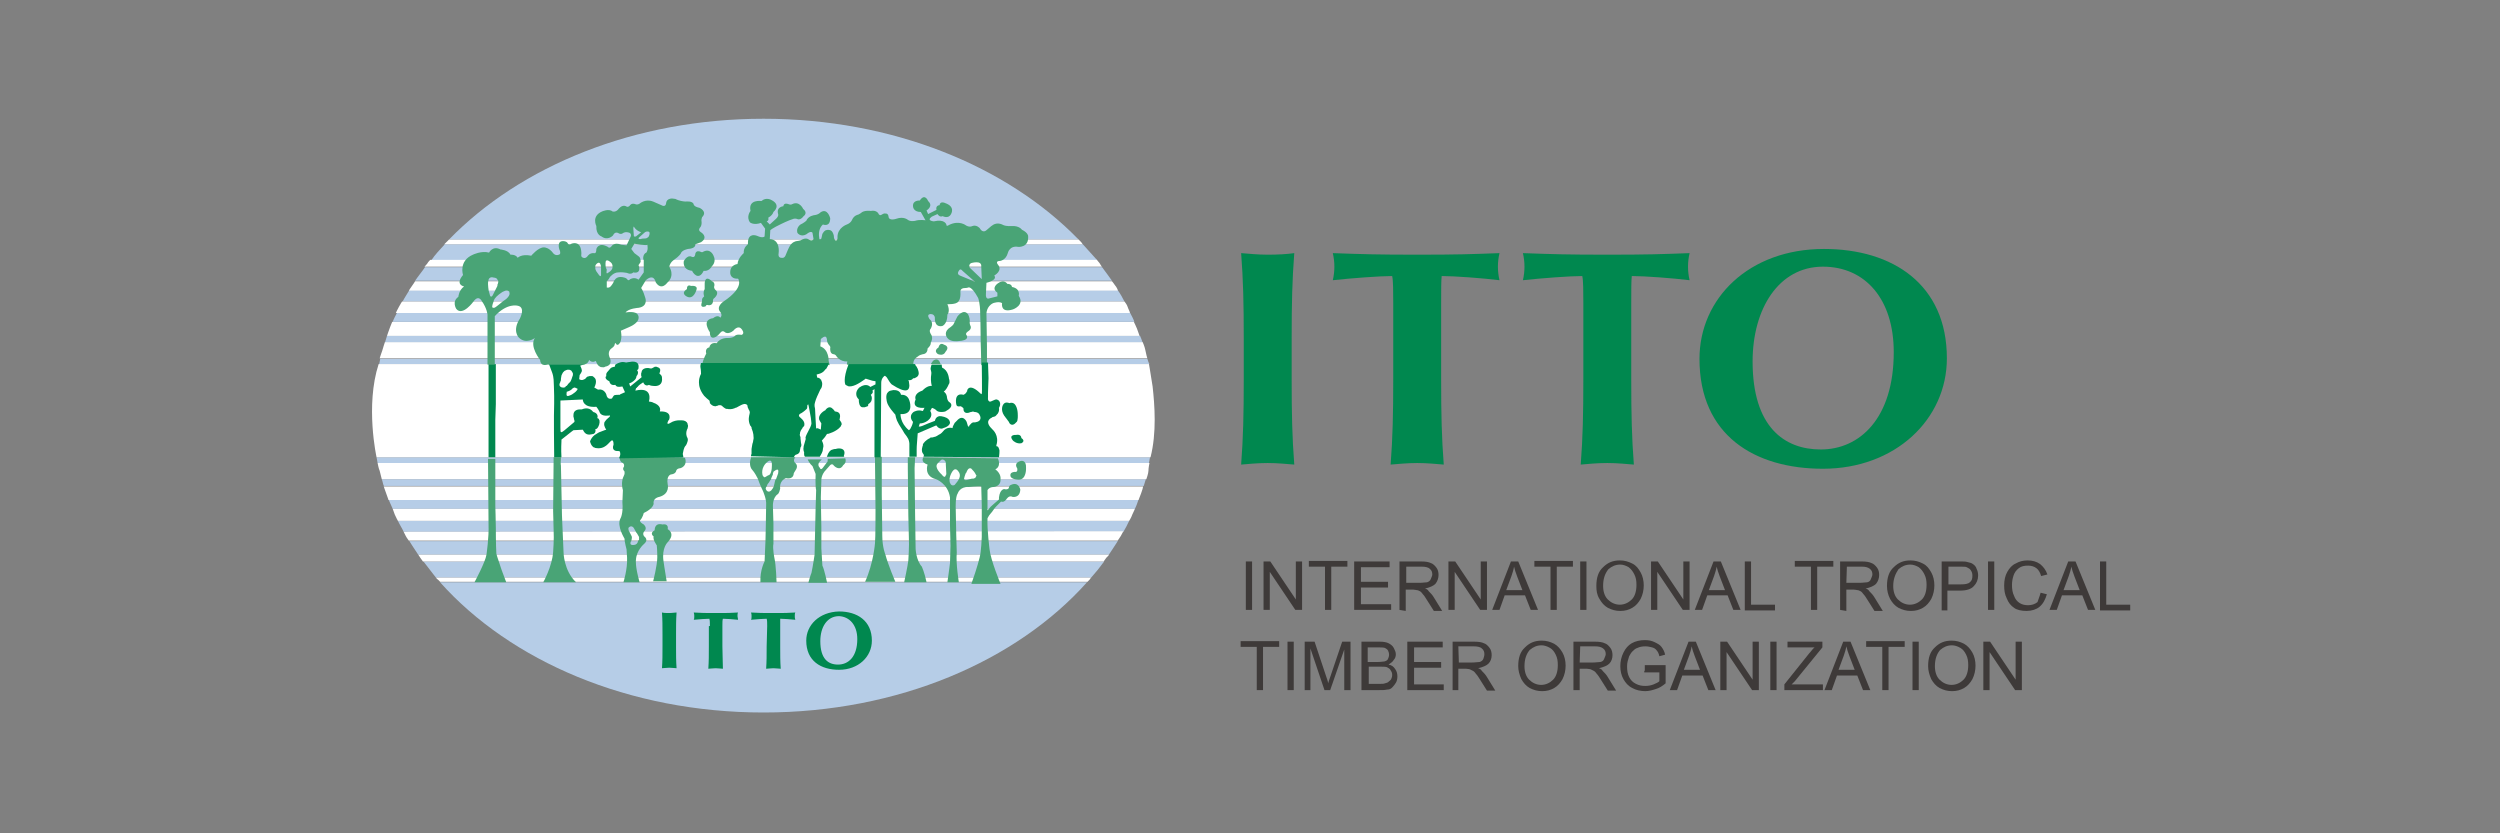 <?xml version="1.0" encoding="utf-8"?>
<!-- Generator: Adobe Illustrator 24.3.0, SVG Export Plug-In . SVG Version: 6.00 Build 0)  -->
<svg version="1.1" id="图层_1" xmlns="http://www.w3.org/2000/svg" xmlns:xlink="http://www.w3.org/1999/xlink" x="0px" y="0px"
	 viewBox="0 0 480 160" style="enable-background:new 0 0 480 160;" xml:space="preserve">
<rect x="0" y="0" width="480" height="160" fill="#808080" stroke="none"/>
<style type="text/css">
	.st0{fill:#FFFFFF;}
	.st1{fill:#B6CDE7;}
	.st2{fill:#00884F;}
	.st3{fill:#49A476;}
	.st4{fill:#3E3A39;}
</style>
<g>
	<g>
		<path class="st0" d="M74.3,64.5c0,0,0.4-1.2,0.6-1.7c0.2-0.5,0.4-1,0.4-1h142.4c0,0,0.5,1,0.6,1.3c0.1,0.3,0.5,1.4,0.5,1.4
			L74.3,64.5L74.3,64.5z"/>
		<path class="st1" d="M77.5,102.1h138.2l0,0c0.4-0.7,0.8-1.4,1.1-2.1H76.4C76.7,100.7,77.2,101.4,77.5,102.1z"/>
		<path class="st1" d="M214.6,55.7h-136c-0.4,0.7-0.9,1.4-1.3,2.2h138.6C215.5,57.1,215.1,56.4,214.6,55.7z"/>
		<path class="st1" d="M75.4,97.7h142.5c0.3-0.6,0.5-1.2,0.7-1.8h-144C74.9,96.5,75.1,97.1,75.4,97.7z"/>
		<path class="st1" d="M73.7,93.3h145.9c0.1-0.4,0.3-0.9,0.4-1.3H73.3C73.5,92.5,73.5,92.9,73.7,93.3z"/>
		<path class="st1" d="M80.3,106.5h132.6c0.6-0.9,1.2-1.8,1.7-2.6h-136C79.1,104.7,79.7,105.6,80.3,106.5z"/>
		<path class="st1" d="M207.9,46.9H85.4c-0.9,1-1.9,2-2.6,3.1h127.9C209.7,48.9,208.8,47.9,207.9,46.9z"/>
		<path class="st1" d="M217,60.1H76.2c-0.3,0.6-0.6,1.1-0.8,1.7h142.4C217.6,61.2,217.3,60.7,217,60.1z"/>
		<path class="st1" d="M146.6,22.8c-24.8,0-46.7,9.1-60.4,23.2h120.9C193.4,31.9,171.4,22.8,146.6,22.8z"/>
		<path class="st1" d="M211.6,51.3h-130c-0.6,0.9-1.3,1.7-1.9,2.6h133.8C212.9,53.1,212.3,52.2,211.6,51.3z"/>
		<path class="st1" d="M220.3,68.9H73c-0.1,0.4-0.1,0.7-0.2,1h147.9C220.5,69.6,220.4,69.2,220.3,68.9z"/>
		<path class="st1" d="M146.6,136.8c25.9,0,48.6-9.9,62.1-25H84.5C98,126.9,120.7,136.8,146.6,136.8z"/>
		<path class="st1" d="M72.3,87.8c0.1,0.4,0.1,0.7,0.2,1.1h148.1c0.1-0.4,0.1-0.7,0.2-1.1H72.3z"/>
		<path class="st1" d="M218.9,64.5H74.3c-0.1,0.4-0.3,0.9-0.4,1.3h145.5C219.2,65.3,219.1,64.9,218.9,64.5z"/>
		<path class="st1" d="M83.7,110.9h125.8c0.9-1,1.7-2,2.5-3.1H81.3C82.1,108.8,82.9,109.9,83.7,110.9z"/>
		<path class="st0" d="M221.3,74.2L221.3,74.2c-0.4-2.6-0.7-4.3-0.7-4.3l0,0H72.7l0,0c-2.6,8-0.4,17.9-0.4,17.9l0,0h148.6l0,0
			C222.1,83.1,221.7,77.8,221.3,74.2z"/>
		<path class="st0" d="M207.6,46.5c-0.1-0.1-0.5-0.5-0.5-0.5l0,0H86.2l0,0c0,0-0.4,0.4-0.5,0.5c-0.1,0.1-0.4,0.4-0.4,0.4l0,0h122.6
			l0,0C207.9,46.9,207.7,46.7,207.6,46.5z"/>
		<path class="st0" d="M211.1,50.5c-0.1-0.1-0.5-0.6-0.5-0.6l0,0h-128l0,0c0,0-0.4,0.4-0.5,0.6c-0.1,0.2-0.6,0.7-0.6,0.7h0.1h130
			l0,0C211.6,51.3,211.2,50.7,211.1,50.5z"/>
		<path class="st0" d="M214.1,54.8c-0.1-0.2-0.6-0.8-0.6-0.8l0,0H79.8h-0.1c0,0-0.5,0.8-0.6,0.9c-0.1,0.1-0.6,0.9-0.6,0.9h0.1h136
			l0,0C214.7,55.7,214.3,55,214.1,54.8z"/>
		<path class="st0" d="M216.5,58.9c-0.1-0.4-0.6-1-0.6-1l0,0H77.3h-0.1c0,0-0.3,0.4-0.6,1c-0.3,0.5-0.6,1.2-0.6,1.2l0,0h140.9l0,0
			C217.1,60.1,216.6,59.3,216.5,58.9z"/>
		<path class="st0" d="M219.9,67.2c-0.1-0.6-0.5-1.5-0.5-1.5l0,0H73.9l0,0c0,0-0.4,1.2-0.5,1.6c-0.2,0.5-0.5,1.5-0.5,1.5l0,0h147.4
			l0,0C220.3,68.9,220,67.8,219.9,67.2z"/>
		<path class="st0" d="M220.7,88.9H72.5l0,0c0,0,0.2,1.1,0.4,1.5c0.1,0.4,0.4,1.6,0.4,1.6l0,0H220h0.1c0,0,0.4-1.1,0.4-1.6
			C220.5,89.8,220.7,88.9,220.7,88.9L220.7,88.9z"/>
		<path class="st0" d="M73.7,93.3L73.7,93.3c-0.1,0,0.2,0.7,0.4,1.3c0.2,0.6,0.5,1.4,0.5,1.4l0,0h144l0,0c0,0,0.2-0.5,0.5-1.3
			c0.1-0.2,0.1-0.4,0.2-0.6l0,0c0.1-0.2,0.1-0.5,0.2-0.7H73.7z"/>
		<path class="st0" d="M217.9,97.7H75.4l0,0c0,0,0.2,0.6,0.4,1.1c0.2,0.5,0.6,1.2,0.6,1.2l0,0h140.4l0,0c0,0,0.4-0.6,0.6-1.2
			C217.7,98.2,217.9,97.7,217.9,97.7L217.9,97.7z"/>
		<path class="st0" d="M77.5,102.1L77.5,102.1c0,0,0.2,0.4,0.4,0.8c0.2,0.4,0.6,0.9,0.6,0.9l0,0h136.1l0,0c0,0,0.2-0.3,0.6-0.9
			c0.3-0.6,0.5-0.9,0.5-0.9l0,0L77.5,102.1z"/>
		<path class="st0" d="M212.9,106.5H80.3l0,0c0,0,0.3,0.4,0.4,0.6c0.2,0.3,0.5,0.7,0.5,0.7l0,0h130.7l0,0c0,0,0.3-0.4,0.5-0.7
			C212.7,106.8,213,106.5,212.9,106.5L212.9,106.5z"/>
		<path class="st0" d="M209.5,110.9H83.7l0,0c0,0,0.2,0.3,0.4,0.4c0.2,0.2,0.4,0.4,0.4,0.4l0,0h124.3l0.1-0.1l0,0
			c0.1-0.1,0.2-0.2,0.3-0.3C209.3,111.1,209.5,110.9,209.5,110.9L209.5,110.9z"/>
		<path class="st2" d="M127.2,121.9c0-1.7,0-2.9-0.1-4.3c0.4,0.1,0.8,0.1,1.4,0.1c0.6,0,1-0.1,1.4-0.1c-0.1,1.4-0.1,2.6-0.1,4.3v2.1
			c0,1.7,0,2.9,0.1,4.3c-0.4,0-0.8-0.1-1.4-0.1c-0.6,0-1,0.1-1.4,0.1c0.1-1.4,0.1-2.6,0.1-4.3V121.9z"/>
		<path class="st2" d="M136.3,120.2c0-0.6,0-1.1-0.1-1.4c-0.6,0-2,0.1-3,0.2c0.1-0.2,0.1-0.4,0.1-0.7c0-0.2,0-0.4-0.1-0.7
			c1.5,0.1,2.2,0.1,4.3,0.1s2.8,0,4.2-0.1c-0.1,0.2-0.1,0.4-0.1,0.7c0,0.2,0.1,0.4,0.1,0.7c-0.9-0.1-2.3-0.2-2.9-0.2
			c-0.1,0.2-0.1,0.8-0.1,1.4v3.9c0,1.7,0.1,2.9,0.1,4.3c-0.4,0-0.8-0.1-1.4-0.1c-0.6,0-1,0.1-1.4,0.1c0.1-1.4,0.1-2.6,0.1-4.3V120.2
			z"/>
		<path class="st2" d="M147.3,120.2c0-0.6,0-1.1-0.1-1.4c-0.6,0-2,0.1-3,0.2c0.1-0.2,0.1-0.4,0.1-0.7c0-0.2,0-0.4-0.1-0.7
			c1.5,0.1,2.2,0.1,4.3,0.1s2.8,0,4.2-0.1c-0.1,0.2-0.1,0.4-0.1,0.7c0,0.2,0,0.4,0.1,0.7c-0.9-0.1-2.3-0.2-2.9-0.2
			c0,0.2,0,0.8,0,1.4v3.9c0,1.7,0,2.9,0.1,4.3c-0.4,0-0.8-0.1-1.4-0.1c-0.6,0-1,0.1-1.4,0.1c0.1-1.4,0.1-2.6,0.1-4.3L147.3,120.2
			L147.3,120.2z"/>
		<path class="st2" d="M164.6,122.7c0,3.4-1.7,4.9-3.7,4.9c-1.9,0-3.4-1.1-3.4-4.5c0-2.7,1.3-4.8,3.6-4.8
			C163.1,118.4,164.6,120,164.6,122.7z M154.8,123c0,3.9,2.8,5.6,6.3,5.6c3.7,0,6.3-2.5,6.3-5.6c0-3.8-2.8-5.6-6.3-5.6
			C157.3,117.5,154.8,120,154.8,123z"/>
		<path class="st3" d="M119.9,87.7l-0.9,0.1c-0.1,0.7,0.4,1,0.4,1c0.6,0.2,0.4,0.8,0.4,0.8c-0.4,0.5,0.1,0.9,0.1,0.9
			c0.1,0.5-0.1,0.8-0.1,0.8c-0.7,1.3-0.2,2.8-0.2,2.8c-0.1,1.9-0.1,2.3-0.1,2.3c0.2,2.3-0.4,3.2-0.4,3.2c-0.7,1.4,0.8,3.8,0.8,3.8
			c0,0.6,0.4,2.1,0.4,2.1l0.1,1.6c0.1,2.2-0.7,4.7-0.7,4.7h3.1c-0.9-3.2-0.7-4.3-0.7-4.3c0.1-1.9,1.6-3.1,1.6-3.1
			c0.9-0.8,0-1.4,0-1.4c-0.5-0.6,0.1-1.1,0.1-1.1c0.5-0.6-0.2-1.2-0.2-1.2c-0.9-0.5-0.7-0.8-0.7-0.8c0.5-0.5,0.7-1.4,0.7-1.4
			c1.9-0.9,1.9-1.8,1.9-1.8c-0.2-1.1,1.1-1.3,1.1-1.3c2.1-0.6,1.6-2.4,1.6-2.4c-0.3-1.7,0.6-1.9,0.6-1.9c0.9-0.1,1-0.6,1-0.6
			c0.1-0.6,0.8-0.6,0.8-0.6c1.3-0.4,1.1-1.6,0.9-2l-0.7-0.1L119.9,87.7z M122.5,103.9c-0.1,0.6-0.6,0.7-0.6,0.7
			c-1,0.2-0.9-0.3-0.8-0.6l0.1-0.1c0,0,0.2-0.7,0.1-0.9c-0.1-0.2-0.3-0.6-0.3-0.6l-0.1-0.2c-0.4-0.6-0.2-0.9-0.2-0.9
			c0.6-0.6,1,0.1,1,0.1l0.5,0.9l0.1,0.1c0,0,0.3,0.5,0.4,0.7c0,0.1,0,0.4,0,0.6C122.6,103.6,122.6,103.8,122.5,103.9"/>
		<path class="st3" d="M93.8,100.7c0.1,2.5-0.4,5.8-0.4,5.8c-0.2,1.4-2.3,5.3-2.3,5.3h6.1l-0.9-2.4c-0.9-2.6-1-3.1-1-3.1
			c-0.1-1.6-0.1-4.9-0.1-4.9c0-1.2-0.1-4.3-0.1-4.3v-9h-1.4L93.8,100.7z"/>
		<path class="st3" d="M106.2,98.1l0.1,3.8c0.1,1.5-0.1,4.1-0.1,4.1c-0.2,2.8-1.9,5.8-1.9,5.8h6.3c-2.4-2.3-2.4-5.8-2.4-5.8l-0.3-7
			l-0.2-9.6c-0.1-0.4,0-0.9,0-1.6h-1.4L106.2,98.1z"/>
		<path class="st3" d="M135.1,52c0,0,1,0.2,1.6-0.9c0,0,0.9-0.8,0.3-2c0,0-0.6-1.6-2.1-0.7c0,0-0.1,0.1-0.5-0.1c0,0-0.7-0.3-0.9,0.4
			c0,0,0,0.9-0.7,0.6c0,0-0.7-0.5-1.5,0.8c0,0-0.4,1.7,1.6,1.9C132.9,52.2,134.1,54.1,135.1,52z"/>
		<path class="st3" d="M137.1,55.1c0.3-0.9-0.4-1.1-0.4-1.1c-1.5-1.4-1.4,0.6-1.4,0.6v0.9c-0.4,0.7-0.1,1.4-0.1,1.4
			c-0.5,0.4-0.4,0.7-0.4,0.7c0,0.4-0.1,0.6-0.1,0.6c-0.3,1.1,0.8,0.6,0.8,0.6c0.1-0.4,0.5-0.2,0.5-0.2c0.9,0.1,0.9-0.8,0.9-0.8
			c-0.1-0.4,0.3-0.6,0.3-0.6c0.9-0.9,0.3-1.4,0.3-1.4C137.1,55.5,137.1,55.1,137.1,55.1z"/>
		<path class="st3" d="M132.7,54.9c-0.9-0.4-0.8,0.6-0.8,0.6c-1.4,0.9,0.1,1.5,0.1,1.5c1.2,0.5,1.7-1.3,1.7-1.3
			C134.1,54.7,132.7,54.9,132.7,54.9z"/>
		<path class="st3" d="M168,88.6l0.1,9.3c0,0,0,5.5-0.1,6.4c0,0-0.3,3.9-1.9,7.4h5.8c0,0-1.4-3.3-1.9-5.2c0,0-0.6-1.4-0.6-3.6
			l-0.1-7.9v-7.3H168l0,0"/>
		<path class="st3" d="M159.1,69.3c0,0,0.1-2.2-1.6-2.8l0.1-1.4c0,0,0.9-0.9,1.1-0.2c0,0,0.1,0.2,0.1,0.6c0,0,0.1,0.5,0.5,0.9
			c0,0,0.2,0.2,0.1,0.5c0,0-0.1,1,0.6,1.1c0,0,0.4,0,0.6,0.4c0,0,0.7,1.1,2.1,1c0,0-0.1,0.3-0.1,0.6h0.1h12.7
			c-0.1-0.4,0-1.1,0.9-1.6c0,0,0.1-0.2,0.9-0.4c0,0,0.9,0,0.9-1.1c0,0,0.7-0.6,0.6-1.1c0,0,0.6-0.9,0-1.7c0,0-0.4-0.6,0-1
			c0,0,0.7-1.1-0.2-1.8c0,0-0.7-0.9,0.1-1c0,0,0.8-0.1,0.9,0.7c0,0-0.2,1.9,1.4,1.6c0,0,1-0.3,1-2.2c0,0,0.6-0.6,0-2
			c0,0,1.7,0.1,2.1-0.5c0,0,0.5-0.4,0.4-1.9c0,0-0.1-0.7,0.9-0.7c0,0,0.4,0,0.6-0.1c0,0,0.6-0.4,1.9,2c0,0,0.4,0.9,0.4,3.1
			c0,0,0.1,2.8,0.1,5.6c0,0,0.1,2.9,0.1,4.2c0.1,0,0.1,0,0.1,0s0.6,0,0.9,0c0.1,0,0.1,0,0.1,0v-3.6l-0.1-6.3c0,0,0-1.4,1.3-2
			c0,0,1.1-0.4,1.7,0c0,0-0.4,2,2.1,1.2c0,0,2.3-0.8,1.1-2.6c0,0,0.4-1.4-1.3-1.7c0,0,0-0.6-0.9-0.6c0,0-0.6-1-1.8-0.1
			c0,0-1.4,0.9-0.1,1.8v0.7l-1.6,0.4c0,0-0.7,0.3-0.6-0.9l0.1-2.1c0,0,2.2-0.5,1.5-1.4c0,0,1.7-0.9,0.7-2.1c0,0-0.6-0.7,0.4-0.7
			c0,0,1.1-0.1,1.5-1.5c0,0,0.3-1.5,2-1.2c0,0,2.1,0.2,1.9-2.1c0,0,0-0.6-1.2-1.2c0,0-0.5-0.8-2-0.7c0,0-0.9,0.1-1.6-0.2
			c0,0-1.1-0.7-2.1,0.1c0,0-0.1,0-1.1,0.9c0,0-0.7,0.7-1.3-0.4c0,0-0.6-0.7-1.4-0.4c0,0-0.5,0.3-1.2-0.1c0,0-1.3-1.1-3.3-0.1
			c0,0-0.5,0.4-0.5-0.1c0,0-0.3-1.1-2.4-0.6c0,0-1.5-0.1-0.4-0.9l1.1-0.5c0,0,0.4,0.7,1,0.4c0,0,1.1,0.6,1.6-0.4
			c0,0,0.9-1.4-1.1-2.1c0,0-1-0.5-1.1,0.4c0,0-0.8,0-0.6,0.9l-1.6,0.8l-0.3-0.7c0,0,1.4-0.8,0.3-1.8c0,0-0.6-1.6-1.6-0.1
			c0,0-1.4-0.1-1.3,1.1c0,0,0,1.1,1.5,1.1l0.9,1.6c0,0-1.1-0.2-2,0.1c0,0-0.9,0.2-1.4-0.2c0,0-0.8-0.7-2.2-0.2c0,0-1.4,0.5-1.5-0.4
			c0,0,0-0.7-0.7-0.6c0,0-0.1-0.1-0.6,0.2c0,0-0.4,0.4-0.7-0.3c0,0-0.4-0.6-1.4-0.4c0,0-1.3-0.2-1.9,0.4c0,0-0.1,0.1-0.5,0.3
			c0,0-0.8,0.1-1.2,1c0,0-0.2,0.6-1,0.9c0,0-1.8,0.6-1.8,2.4c0,0,0.1,0.6-0.3,0.7c0,0-0.4-0.1-0.4-0.9c0,0-0.1-0.7-0.5-1
			c0,0-0.4-0.3-1-0.1c0,0-0.3,0-0.7,0.7c0,0-0.1,0.4-0.2,0.9c0,0-0.4,0.4-0.4-0.1c-0.1-0.5-0.2-1.8,0.7-2.6c0,0,1.4,0.6,1.4-1.2
			c0,0-0.5-2.1-1.9-1.1c0,0-0.3,0.4-1.1,0.5c0,0-1.2,0.1-1.6,1.1c0,0-0.6,0.5-1.1,0.7c0,0-0.9,0.6-0.6,1.6c0,0,0.6,0.9,1.7,0.3
			c0,0,0.9-0.8,1.2-0.3l0.2,1.2c0,0-0.2,0.5-0.9,0.1c0,0-0.5-0.5-1.5,0.1c0,0-0.1,0.1-0.9,0.2c0,0-0.9,0.1-1.4,1.2
			c0,0-0.4,0.8-0.7,1.6c0,0-0.2,0.5-0.7,0.4c0,0-0.8,0.1-0.6-0.9c0,0,0.4-2.6-1.7-2.7l0.1-1.7c0,0,0.4-0.4,2.1-1.2
			c0,0,1.4-0.7,2.4-1c0,0,0.4-0.1,0.8,0.1c0,0,0.5,0.2,1.1-0.6c0,0,0.9-0.6-0.1-1.4c0,0-0.7-1.6-2.1-0.9c0,0-0.3,0.2-0.7,0
			c0,0-0.9-0.4-1,0.4c0,0-1.4,0.1-1,1.5c0,0,0.2,0.4-0.5,1l-1.1,1l-0.6-0.6c0,0,0.5-0.1,0.3-0.7c0,0,0.8-0.4,1-1.1
			c0,0,1.6-1.3-0.4-2.3c0,0-1-0.6-1.9,0.2c0,0-2.6-0.4-2.1,1.9c0,0-0.9,1.1-0.1,2.2c0,0,0.7,0.6,2.1,0.1l0.8,1.1l-0.1,1.5
			c0,0-0.3,0.4-1.4-0.1c0,0-1.3-0.6-1.7,0.6c0,0-0.1,0.2-0.1,1c0,0-0.9,0.6-0.8,1.7c0,0-1.1,0.9-1.2,2.1c0,0-1.4,0.1-1.4,1.6
			c0,0-0.1,1.3,1.5,1.2c0,0,1.4,1.6-2.8,4.4c0,0-1.5,1-0.6,2c0,0,0.5,0.6,0,1.1c0,0-0.4-0.7-1.4,0.1c0,0-1.7,0.1-1.1,1.7
			c0,0,0.1,0.4,0.5,1c0,0-0.1,1.5,1.1,0.9c0,0,0.3-0.1,0.9-0.8c0,0,0.4-0.6,0.9-0.1c0,0,0.6,0.5,1.6-0.3c0,0,0.9-1.2,1.6-0.3
			c0,0,0.7,0.8,0,1.1c0,0-1-0.2-1.3,0.2c0,0-0.3,0.4-1.4,0.4c0,0-1.4-0.1-2.1,1c0,0-1.2-0.3-1.4,0.8c0,0-0.9,0.1-0.6,1.2
			c0,0-0.6,1-0.8,2.2h24.5 M184.3,52.9c-0.7-0.3-0.2-0.9-0.2-0.9c0.3-0.6,0.7,0,0.7,0l2.4,2.1L184.3,52.9z M186.2,51.4
			c0,0-0.1-0.2-0.1-0.4c0-0.1,0.1-0.4,0.4-0.5c0.4-0.1,0.9-0.2,1.4-0.1c0.4,0.1,0.5,0.4,0.5,0.6l0,0c0,0.1,0,0.1,0,0.1l0,0v0.1
			l0.1,2.4L186.2,51.4z"/>
		<path class="st3" d="M144.3,87.8h-0.1c0,0.1,0,0.2-0.1,0.4c0,0-0.4,1.3,0.4,2.1c0,0,0.4,0.4,1,1.6c0,0,0.4,1.2,1,2.4
			c0,0,0.7,1.6,0.6,2.6c0,0-0.1,7.8-0.2,8.6l-0.1,2.3c0,0-0.9,1.6-0.8,4h3.1c0,0-0.1-3.3-0.4-4.6c0,0-0.4-1.9-0.2-2.8v-3.9l-0.1-3.3
			c0,0-0.1-1.6,0.9-2.3c0,0,0.3-0.1,0.5-1.1c0,0-0.3-1.4,1.1-2c0,0,1.4,0.4,1.5-0.9c0,0,0-0.1,0.4-0.7c0,0,0.6-0.8-0.2-1.4
			c0,0-0.4-0.4,0.1-1 M146.6,91.5C146.5,91.5,146.5,91.5,146.6,91.5L146.6,91.5c-0.1-0.1-0.1-0.1-0.1-0.1c0-0.1-0.1-0.1-0.1-0.2
			c-0.3-1.3,0.6-2.2,0.6-2.2l0.1-0.1c0.2-0.2,1-1,1.1,0.1l0,0v0.1c0,0,0.1,1.6-0.5,2.1C147.2,91.3,146.8,91.9,146.6,91.5z
			 M149.4,90.9c-0.1,0.3-0.4,1.1-0.4,1.1l-0.1,0.1c-0.1,0.1-0.1,0.4-0.2,0.7c0,0,0,0.1-0.1,0.4v0.1c0,0-0.2,0.5-0.4,0.7
			c-0.1,0.2-0.4,0.4-0.6,0.4c-0.1,0-0.2-0.1-0.3-0.1c-0.5-0.5-0.2-0.8-0.1-0.9c0.1-0.2,0.1-0.4,0.3-0.6c0,0,0.2-0.2,0.4-0.6l0.1-0.1
			c0,0,0.1-0.4,0.3-0.8c0.1-0.1,0.1-0.2,0.1-0.4c0.1-0.2,0.1-0.4,0.2-0.4C149.5,89.8,149.5,90.3,149.4,90.9z"/>
		<path class="st3" d="M155.1,88.3c0,0,0.4,0.8,0.9,1.2l0.6,1.5c0,0-0.1,2.4,0.1,3.1l-0.1,3.4c0,0-0.1,3.8-0.1,4.4l-0.1,4.6
			c0,0-0.3,2.1-0.6,3.5c0,0-0.2,0.4-0.6,1.9h3.6c0,0-0.5-2.5-0.9-3.3c0,0-0.1-1.7-0.2-3.3v-4.1l-0.1-5.7l0.1-3.2
			c0,0-0.1-1.1,0.9-2.1l0.8-0.9c0,0,0.4-0.4,0.7,0.1c0,0,1.1,1.2,1.8-0.1c0,0,0.7-0.4,0.4-1.3l-3.3,0.1c0,0,0-0.1,0-0.1
			c-0.1,0.1-0.1,0.4-0.1,0.6l-0.9,1.2c0,0-0.4,0.6-0.6,0c0,0-0.6-0.5,0-1.2c0,0,0.1-0.1,0.4-0.4h-0.5h-0.5h-0.6h-0.6h-0.5"/>
		<path class="st3" d="M185.9,60.4c-0.9-1.3-2.1,0.4-2.1,0.4l-0.7,1.4c-0.1,0.3-1,0.9-1,0.9c-1,0.9-0.2,1.8-0.2,1.8
			c0.6,0.8,2,0.6,2,0.6c2.4-0.1,1.7-1.1,1.7-1.1c-0.4-0.4,0.3-0.8,0.3-0.8c0.8-0.5,0.4-1.1,0.4-1.1c-0.2-0.4-0.1-0.9-0.1-0.9
			C186.2,61,185.9,60.4,185.9,60.4z"/>
		<path class="st3" d="M180.2,66.7c-1.1,0.7-0.1,1.3-0.1,1.3c1.1,0.4,1.4-0.4,1.4-0.4c1-1.1-0.2-1.4-0.2-1.4
			C180.4,65.6,180.2,66.7,180.2,66.7z"/>
		<path class="st3" d="M178.7,69.9h1.9c-0.2-0.6-0.6-1.3-1.5-0.6C179.1,69.4,178.9,69.6,178.7,69.9C178.7,70,178.7,69.9,178.7,69.9z
			"/>
		<path class="st2" d="M195.2,81c0,0,0.3-0.1,0.2-1.7c0,0-0.1-2.4-1.6-1.9c0,0-0.8-0.4-1.2,0.3c0,0-0.6,0.9,0.2,2.1
			c0,0,0.6,0.8,0.9,1.2C193.7,81.1,194.2,82.2,195.2,81z"/>
		<path class="st2" d="M196.1,85.1c0,0,0.9-0.4,0-1c0,0,0-0.8-1-0.6c0,0-1.6-0.1-0.6,1.1C194.5,84.6,195.2,85.3,196.1,85.1z"/>
		<path class="st3" d="M196,88.5c-1.5,0.4-0.7,1.4-0.7,1.4c0.2,0.9-0.5,0.7-0.5,0.7c-0.9,0.1-0.8,0.6-0.8,0.6
			c-0.1,0.9,1.6,0.9,1.6,0.9c1.5,0,1.4-2.2,1.4-2.2C197.1,88.2,196,88.5,196,88.5z"/>
		<path class="st3" d="M128.2,101.6c0.2-1.2-1-0.9-1-0.9c-1.6-0.4-1.5,1.1-1.5,1.1c-1.1,0.6-0.2,1.2-0.2,1.2
			c-0.2,0.6,0.6,1.7,0.6,1.7c0.1,0.9,0.1,2.3,0.1,2.3c0,1.6-0.8,4.6-0.8,4.6h2.6c-0.4-2.4-0.6-3.8-0.6-3.8c-0.4-2.6,0.8-3.7,0.8-3.7
			C129.8,102.4,128.2,101.6,128.2,101.6z"/>
		<path class="st3" d="M175.8,105.4l-0.1-6.5l-0.1-9l0.1-2.1h-1.4V90l0.1,9l0.1,4.1c0.1,1.6-0.1,4.5-0.1,4.5c-0.1,1-0.8,4.2-0.8,4.2
			h4.3c-0.4-1.9-0.9-3-0.9-3C175.9,107.6,175.8,105.4,175.8,105.4z"/>
		<path class="st2" d="M176.2,70.8c-0.1-0.1-0.1-0.2-0.2-0.4c0,0-0.2-0.1-0.3-0.5h-12.8c0,0,0,0,0,0.1c-1.1,2.8-0.6,3.8-0.6,3.8
			s0,0.1,0.1,0.1c0,0,0.1,0.1,0.1,0.1c0,0,0,0,0.1,0c0,0,0.1,0,0.1,0.1c0.9,0.4,2.4-0.6,3.1-1.1c0.2-0.1,0.4-0.3,0.4-0.3l1.3,0.4
			l0.6,0.1l0,0v0.6l0,0l-1,0.5c0,0-0.7-0.9-2.1,0.1c0,0-0.6,0.5-0.6,1.2c0,0.4,0.1,0.7,0.5,1.1l0,0l0,0c0,0,0,0.1,0,0.2
			c0,0.1,0,0.4,0.1,0.7c0.1,0.3,0.3,0.6,0.6,0.6c0,0,0.2,0,0.4,0c0.2-0.1,0.4-0.1,0.6-0.2c0.1-0.1,0.1-0.1,0.1-0.3v-0.1
			c0,0,0.4-0.2,0.6-0.6c0.1-0.4,0.2-0.7-0.1-1.2c0,0,0.6-0.4,0.3-0.8l0,0l0,0l0.4-0.3v1v1.4c0,0.1,0,0.2,0,0.2v2.3v8.2h1h0.2
			l0.1-14.3c0-0.9,0.6-1.3,0.6-1.3l0,0c0.1-0.1,0.2,0,0.3,0.1c0.3,0.2,0.5,0.9,1.1,1.5c2.9,1.9,3.4,1.1,3.4,0.2
			c0-0.3-0.1-0.6-0.1-0.8c0-0.1,0-0.1-0.1-0.1l0,0V73c0.1,0,0.2,0,0.3,0c0.6-0.1,0.6-0.4,0.6-0.4s0.1,0.2,0.7-0.2
			c0.2-0.1,0.4-0.4,0.4-0.7C176.4,71.4,176.3,71.1,176.2,70.8z"/>
		<path class="st2" d="M178.8,78.3c0.4,0,0.9,0.4,0.9,0.4c0.3,0.4,0.8,0.4,1.1,0.4c0.4,0,0.7-0.1,0.7-0.1c1.9-1,0.9-1.7,0.9-1.7
			c-0.6-0.3-0.6-1.2-0.6-1.2c-0.1-0.5-0.4-0.8-0.6-0.9c0.4-0.3,0.7-0.8,1-1.5c0.1-0.1,0.1-0.2,0.1-0.4c0-0.1,0-0.4-0.1-0.6
			c0,0-0.1-1.6-1.3-2.1c0,0-0.1-0.3-0.1-0.6h-1.9l0,0c-0.1,0.1-0.1,0.2-0.2,0.6c-0.1,0.5,0.2,0.6,0.1,1.3c-0.1,0.6-0.1,1.4,0.1,2.2
			l0,0c-0.1,0-0.1,0-0.3,0c-0.8,0.1-1.5,0.9-1.5,0.9c-1.8,0.6-1.3,1.7-1.3,1.7c-0.9,1.9,1.7,1.6,1.7,1.6l-0.3,0.6c0,0,0,0-0.1,0
			c-0.9-0.3-1.7,0.2-1.7,0.2c-1.1,0.9-0.1,1.9-0.1,1.9c-0.1,0.6-0.4,1.1-0.5,1.3c-0.1,0.2-0.3,0.3-0.3,0.3l0,0
			c-1.7-1.4-1.6-3.1-1.6-3.1h0.1c0.1,0,0.2,0,0.4,0c2.1-0.2,1.2-2.6,1.2-2.6c-0.3-1-1.1-1.1-1.4-1.1c-0.1,0-0.2,0-0.2,0l0,0
			c-0.2-0.9-1.1-0.9-1.4-0.9c-0.1,0-0.1,0-0.1,0c-0.4,0.1-0.7,0.1-0.9,0.3c-0.1,0.1-0.1,0.1-0.1,0.1c-0.6,0.5-0.2,1.9-0.2,1.9
			c0.2,0.9,1.6,2.4,1.6,2.4c0.2,0.9,0.2,1.2,1.4,3c0.2,0.4,0.4,0.7,0.8,1.2c0.1,0.1,0.2,0.4,0.3,0.5c0.2,0.5,0.2,0.9,0.2,0.9v2.5
			h1.4V87c0-0.3,0-0.5,0-0.7c0-0.8,0.1-1.5,0.2-3.1l3.5-1.5h0.1c0.3,0.5,0.7,0.6,1,0.6c0.1,0,0.3-0.1,0.3-0.1
			c1.4-0.4,1.3-1.1,1.3-1.1c-0.1-0.9-1.3-1.1-1.3-1.1c-0.3-0.1-0.5-0.1-0.7-0.1c-0.8,0.1-0.9,0.9-0.9,0.9l-1.3,0.5
			c-0.9,0.4-1.4,0.6-1.6,0.6c-0.1,0-0.2,0-0.2,0l0.2-0.6c0.9,0,1.6-0.6,1.6-0.6c1.1-0.9,0.4-1.8,0.4-1.8l0.4-0.7
			C178.6,78.3,178.7,78.3,178.8,78.3z"/>
		<polygon class="st2" points="93.8,76.4 93.8,87.8 95.1,87.8 95.1,80.6 95.2,77.6 95.2,69.9 93.8,69.9 		"/>
		<path class="st2" d="M161.1,86.1c-0.4,0-0.6,0.1-0.6,0.1c-0.4,0-0.6,0.1-0.9,0.2c-0.6,0.4-0.7,1-0.8,1.2c0,0.1-0.1,0.1-0.1,0.1
			h3.4c0,0,0-0.1-0.1-0.1C162.5,86.3,161.6,86.1,161.1,86.1z"/>
		<path class="st2" d="M191.8,87.8c0,0,0.1-0.6,0.1-1.3c0-0.1-0.1-0.4-0.2-0.6c-0.1-0.1-0.1-0.2-0.3-0.2c-0.1,0-0.1-0.1-0.1-0.1
			s0,0,0-0.1c0.6-1.9-0.7-3-0.7-3c-1.6-1.5-0.6-2.1-0.2-2.3c0.1,0,0.1-0.1,0.1-0.1c0.3-0.1,0.5-0.1,0.6-0.2c0,0,0.1,0,0.1-0.1
			c0,0,0.1,0,0.1-0.1l0.1-0.1c0,0,0,0,0.1-0.1l0.1-0.1c0,0,0,0,0-0.1c0,0,0.1-0.1,0.1-0.1l0,0c0.2-0.4,0.1-0.9,0.1-0.9
			c0.4-0.6,0.3-1.4-0.4-1.6c-0.4-0.1-1.1,0.5-1.4,0.4c-0.4-0.2-0.3-0.6-0.3-0.9v-0.2c0-0.1,0-0.4,0-0.6c0-0.8,0.1-2.1,0.1-2.8
			l-0.1-3c-0.1,0-0.2,0-0.3,0c-0.4,0-0.6,0-0.7,0c-0.1,0-0.2,0-0.2,0c0,0.7,0.1,6,0,6.1l-0.1-0.1c0,0,0,0-0.1,0
			c-2.1-2.1-2.6-0.8-2.6-0.6l0,0c0,0,0,0,0,0.1c0,0,0,0.1-0.1,0.1l0,0c-0.1,0.4-0.6,0.6-0.6,0.6c-1.9-0.5-1.4,1.8-1.4,1.8
			c0.1,0.6,0.6,0.4,0.9,0.4l0,0c0.1,0,0.1,0.1,0.1,0.1c0.2,0.1,0.4,0.2,0.4,0.4c0,0.1,0,0.1,0,0.1v0.1c0,0,0.1,1,1.4,0.4
			c0.1,0,0.1,0,0.1,0c0.2-0.1,0.4-0.1,0.6,0c0.3,0,0.7,0.1,0.9,0.4c0,0,0.1,0.2,0.2,0.4c0.3,0.9-0.6,1.1-0.6,1.1
			c-0.1,0-0.3,0.1-0.4,0.1c-0.3,0-0.5-0.1-0.9,0.4l-0.1,0.1c-0.1,0.1-0.1,0.1-0.1,0.2c0,0.1-0.1,0.1-0.2,0.1l0,0
			c0,0-0.1-0.1-0.3-0.9c0,0-0.7-1.6-1.9-0.2c0,0-0.1,0.1-0.4,0.4c-0.2,0.4-0.4,0.7-0.4,0.9c0,0.1,0,0.1,0,0.1c0,0-1.1-0.4-1.9,0.7
			c0,0-0.3,0.4-0.8,0.6c-0.3,0.2-0.6,0.4-0.9,0.4c-0.1,0.1-0.4,0.1-0.6,0.1c0,0-0.1,0-0.1,0.1c-0.9,0.4-1.3,1-1.4,1.2v0.1v0.1
			c0,0-0.5,1.1,0.1,1.7l0.1,0.2l-0.1,0.3"/>
		<path class="st2" d="M131.2,87.8c0,0,0-0.3-0.1-0.6l0,0c0,0,0-0.1,0-0.1c0.1-0.3,0.1-1.1,0.6-1.6c0,0,0.1-0.1,0.1-0.2
			c0.1-0.1,0.1-0.3,0.2-0.5c0.1-0.3,0.1-0.6-0.1-0.9c0,0-0.3-0.6,0-1.4c0-0.1,0.1-0.1,0.1-0.2c0.1-0.3,0.1-0.5,0.1-0.6
			c0-0.1-0.1-0.2-0.1-0.4c-0.1-0.3-0.5-0.6-1.1-0.6c-0.1,0-0.1,0-0.2,0c0,0-0.1,0-0.3,0c-0.4,0-1.1,0.1-1.7,0.5c0,0-0.9,0.6-0.4-0.4
			c0-0.1,0-0.1,0.1-0.1l0,0c0.1-0.1,0.8-1.8-1.7-1.7l0,0c0,0,0,0,0-0.1c0.1-0.2,0.2-1.1-1.3-1.6c-0.1,0-0.1-0.1-0.2-0.1
			c-0.4-0.1-0.6-0.1-0.6-0.1s0,0,0-0.1l0,0l0,0c0.1-0.2,0.7-2.8-2.6-2c0,0,0-0.1,0.1-0.4c0,0,0-0.1,0.1-0.1l0.1-0.1
			c0,0,0-0.1,0.1-0.1c0.2-0.3,0.6-0.6,1.1-0.9c0,0,0.3,0.9,1.1,0.5c0,0,0.4,0.2,0.9,0.2c0.8,0.1,1.8-0.2,1.6-1.6
			c0-0.1,0-0.4-0.4-0.7l-0.1-0.1c0,0,0.3-0.6,0.1-0.9c-0.1-0.2-0.4-0.3-0.7-0.4c-0.1,0-0.4,0-0.4,0.1c-0.1,0-0.2,0.1-0.4,0.2
			c-0.2,0.1-0.4,0-0.5,0c-0.2-0.1-1.1-0.1-1.4,0.4c-0.1,0.1-0.1,0.4-0.2,0.6c0,0.1,0,0.2,0,0.3v0.1l0.1,0.3l-0.1,0.1l-2.1,1.7
			l-0.2-0.6l0,0c0,0,0.6-0.1,1.2-0.8c0.1-0.1,0.1-0.3,0.2-0.4v-0.2l0.1-0.1c0.1-0.1,0.2-0.4,0.2-0.5c0-0.3-0.1-0.4-0.1-0.4l-0.1-0.1
			c0,0,0.1,0,0.1-0.1c0.1-0.1,0.2-0.1,0.2-0.4c0.2-1.6-1.7-1.1-1.7-1.1h-0.1l-0.6,0.1c0,0-0.3-0.1-0.6-0.1s-0.7,0.1-1.1,0.3
			c-0.4,0.2-0.4,0.2-0.4,0.4c0,0-0.1,0.1,0,0.2h-0.1c-0.1,0-0.3,0.1-0.4,0.1c-0.4,0.1-0.5,0.4-0.8,0.7c-0.4,0.4-0.4,0.6-0.4,0.7
			c0,0.1,0,0.2,0,0.2v0.1c0,0.1-0.1,0.1-0.1,0.1c-0.1,0.2,0,0.6,0.7,0.9l0,0l0,0c0,0,0.1,0.9,1.1,0.7c0,0,0,0,0.1,0c0,0,0,0,0,0.1
			c0.1,0.1,0.2,0.4,1.3,0.2l0.5,1.1l-0.9,0.4l-0.1,0.1c0,0,0,0-0.1,0s-0.1,0-0.1,0c-0.2,0-0.6,0-0.9,0.1c-0.1,0.1-0.3,0.4-0.4,0.6
			c0,0-0.9,0.4-1.1-0.8c0,0-0.4-1.1-1.5-0.9h-0.1l0,0l0,0l-0.7-0.4l0,0l0,0c0,0,0.8-1.4-0.1-2l-0.1-0.1c-0.1-0.1-0.2-0.1-0.4-0.1
			l0,0h-0.1l0,0h-0.1h-0.1l0,0c-0.1,0-0.2,0.1-0.4,0.1c-0.1,0.1-0.3,0.2-0.4,0.4l0,0c0,0-0.1,0.1-0.4,0.2c-0.2,0.1-0.5,0.1-0.8-0.1
			l0,0l0,0l0.1-0.9V72V72c0,0,0.3-0.4,0.4-0.7c0.1-0.3-0.2-0.9-0.3-1.1L112,70l0.4-0.1h-3.8h-0.1h-3.1l0,0l0.6,1.6l0.1,0.3l0.1,0.4
			c0.1,0.6,0.1,0.8,0.1,0.8c0,0.3,0.1,1.8,0.1,3l0,0c0,0.9,0,1.5,0,1.5c-0.1,1.9,0,9.8,0,9.8v0.5h1.4c-0.1-1.5,0-3.1,0-3.1v-0.1
			v-0.2l1.9-1.5l0.4-0.3l1.8-0.1c0.3,0.6,0.7,1.1,1.6,0.9c0.1,0,0.4-0.1,0.5-0.1c0.1-0.1,0.3-0.2,0.3-0.4c0.1-0.2,0-0.4,0-0.5
			c0,0,0.1,0,0.3-0.1c0.4-0.4,0.6-1.1,0.5-1.6c-0.1-0.1-0.1-0.4-0.4-0.4v-0.1c0.1-0.2,0.1-0.9-0.8-1.1c0-0.1-0.1-0.1-0.1-0.1
			c-0.2-0.3-0.9-0.9-2.1-0.4c-0.1,0-0.2,0-0.3,0c-0.4,0-1.3,0.1-1.3,1.1c0,0.1,0,0.1,0,0.1s0,0.1,0,0.1c0,0.1,0,0.1,0,0.1
			c0,0.1,0.1,0.2,0.1,0.4c0,0,0,0,0,0.1c0.1,0.1,0.1,0.3,0.1,0.5l-1.9,1.6l-0.4,0.3c-0.3,0.1-0.4,0.3-0.4-0.8v-5.2l4.3-0.2
			c0,0.2,0.1,1.6,2.6,1.4c0,0,0.5,0.6,0.7,1.2c0,0,0.3,0.6,1.4,0.5c0.1,0,0.3,0,0.3,0s0.1-0.1,0.2,0c0.1,0.1-0.1,0.3-0.6,0.7
			c0,0-0.2,0.2-0.4,0.5c-0.1,0.1-0.1,0.4-0.1,0.6c0.1,0.4,0.3,0.8,0.4,0.9c0,0-0.4,0.1-1.1,0.4c-0.4,0.1-0.7,0.4-1.1,0.6
			c-0.4,0.3-0.7,0.7-0.9,1.2c0,0.1,0,0.2,0.1,0.4c0.1,0.3,0.3,0.6,0.6,0.8h0.1c0.1,0,0.1,0.1,0.1,0.1h0.1c1.9,0.4,2.6-1.1,3.1-1.4
			c0.1-0.1,0.2-0.1,0.3,0.1c0.1,0.1,0.1,0.6,0.1,0.6v0.1c0,0.1-0.1,0.2-0.1,0.4c0,0,0,0,0,0.1c0,0-0.1,0.8,1.1,0.7c0,0,0.1,0,0.1,0
			c0,0,0.2,0.1,0.2,0.6c0,0.2-0.1,0.4-0.1,0.4c-0.1,0.2-0.1,0.3-0.1,0.4 M108.6,74.3c-0.4,0.2-0.6,0.1-0.6,0.1c-0.1,0-0.2,0-0.3-0.1
			l0,0c-0.3-0.1-0.4-0.5-0.1-1v-0.1c0.1-0.1,0.1-0.2,0.1-0.4l0,0v-0.1c0-0.2,0.1-0.4,0.1-0.6c0-0.1,0.1-0.2,0.1-0.2s0-0.1,0.2-0.4
			l0.1-0.1c0.1-0.1,0.1-0.1,0.1-0.1c0.1-0.1,0.1-0.1,0.1-0.1c0.3-0.1,0.5-0.3,0.9-0.2c0.1,0,0.1,0,0.1,0s0.1,0.1,0.2,0.1
			c0.1,0,0.1,0.1,0.1,0.1c0.1,0.1,0.1,0.1,0.2,0.3c0,0,0.1,0.1,0.1,0.2V72c0,0.1-0.1,0.3-0.1,0.3c-0.2,0.7-0.4,1-0.4,1
			c-0.1,0.1-0.3,0.3-0.4,0.4c-0.1,0.1-0.1,0.2-0.3,0.4c0,0,0,0-0.1,0c0,0-0.1,0-0.1,0.1C108.6,74.2,108.6,74.3,108.6,74.3z
			 M110.3,75.4c-0.4,0.3-0.5,0.4-1.1,0.6c-0.6,0.2-0.4-0.5-0.4-0.6v-0.1c0-0.1,0-0.1,0.1-0.1s0.1-0.1,0.3-0.1
			c0.2-0.1,0.6-0.3,0.7-0.5c0,0,0.3-0.2,0.4-0.2c0.1,0,0.3,0.1,0.5,0.2l0,0c0.1,0,0.1,0.1,0.1,0.1C110.9,74.8,110.6,75.2,110.3,75.4
			z"/>
		<path class="st3" d="M134.6,44.6c-0.7-0.4-0.2-0.9-0.2-0.9c0.4-0.4,0.3-1.1,0.3-1.1c-0.1-0.4,0.1-0.9,0.1-0.9
			c1.1-1.1-0.5-1.8-0.5-1.8c-1-0.2-1.1-0.6-1.1-0.6c-0.1-0.8-1.6-0.6-1.6-0.6c-1.3-0.1-1.9-0.5-1.9-0.5c-1.8-0.4-1.8,0.8-1.8,0.8
			c-0.1,0.9-0.9,0.4-0.9,0.4l-1.6-0.7c-1.5-0.6-2.6,0.4-2.6,0.4c-0.5,0.3-0.8,0.1-0.8,0.1c-0.8-0.3-1.1,0.3-1.1,0.3
			c-0.4,0.4-0.7,0.1-0.7,0.1c-0.8-0.4-1.5,0.6-1.5,0.6c-0.5,0.6-1.1,0.4-1.1,0.4c-0.7-0.6-2,0-2,0c-2.1,0.9-1.1,2.8-1.1,2.8
			c-0.1,1.7,1,2,1,2c1.2,0.9,2.2-0.2,2.2-0.2c0.4-0.9,1.1-0.4,1.1-0.4c0.5,0.3,0.9-0.1,0.9-0.1c0.4-0.2,0.8-0.1,0.8-0.1
			c0.9,0.1,0.6,0.8,0.6,0.8l-0.8,1.7l-1-0.1c-1.4-0.6-1.9,0.3-1.9,0.3c-0.4,0.5-0.7,0.1-0.7,0.1c-1.8-1-2.2,0.4-2.2,0.4
			c0,1-0.4,0.8-0.4,0.8c-0.9-0.1-1.3,0.6-1.3,0.6c-0.4,0.5-0.8,0.3-0.8,0.3c-0.4-0.1-0.4-0.4-0.4-0.4c0.1-0.7-0.1-1.4-0.1-1.4
			c-0.4-1.5-1.8-0.9-1.8-0.9c-0.5,0.4-0.7-0.1-0.7-0.1c-0.2-0.4-0.8-0.4-0.8-0.4c-1.4-0.1-0.8,1.6-0.8,1.6c0.3,0.6,0.1,0.9,0.1,0.9
			c-0.8,0.5-1.3-0.2-1.3-0.2c-0.8-1.1-1.7-1.1-1.7-1.1c-1.1-0.1-2.5,1.6-2.5,1.6c-1.9-0.4-2.6,0.4-2.6,0.4C99,48.8,98,48.9,98,48.9
			c-0.4-0.9-1.9-1-1.9-1c-1.5-0.8-2.2,0.6-2.2,0.6c-1.5-0.4-3.1,0.4-3.1,0.4c-2.8,1.2-1.9,3.9-1.9,3.9c-1.6,1.9,0.2,2.2,0.2,2.2
			c-1,0.7-1.1,2-1.1,2c-1.3,0.9-0.4,2.3-0.4,2.3c1.2,1.5,3.3-1.4,3.3-1.4c1-1.4,1.6-0.1,1.6-0.1c1,1.4,1.1,2.6,1.1,2.6V70V70h1.4
			v-3.3v-6c2.4-2.6,4.4-2,4.4-2c1.6,0.3,0.4,2.5,0.4,2.5c-1.5,2.3-0.2,3.6-0.2,3.6c1.4,1.4,3.1,0.1,3.1,0.1c-1.1,1.6,1,4.2,1,4.2
			c0.1,1.4,1.4,0.9,1.4,0.9l0,0l0,0h3.1l0,0h3.6h0.2c1-0.1,1.1-0.9,1.1-0.9c0.6,0.7,1.3,0.2,1.3,0.2c0.2,0.6,0.5,1,0.8,1.1
			c0.1,0.1,0.3,0.1,0.4,0.1c0.4,0.1,0.6-0.1,0.6-0.1c1.7-0.3,0.8-1.9,0.8-1.9c-0.4-1.1,0.4-1.6,0.4-1.6c0.6-0.4,0.6-0.7,0.6-0.7
			c0.1-0.5,0.2-0.3,0.2-0.3c0.4,0.8,0.9-0.2,0.9-0.2c0.4-1,0.1-2.2,0.1-2.2l1.6-0.7c2.5-1.1,1.7-2.3,1.7-2.3
			c-0.4-0.9-2.4-0.5-2.4-0.5c0.6-0.8,2.5-0.9,2.5-0.9c1.9-0.3,1.3-1.9,1.3-1.9c-0.4-1.4-0.8-1.9-0.8-1.9l0.9-1.5
			c1.6-1.4,1.9,0.4,1.9,0.4c1.1,1.7,2.2,0.1,2.2,0.1c1.6-1.4,0.4-3.1,0.4-3.1c0.2-0.9,0.9-1.3,0.9-1.3c1-0.7,1.3-1.2,1.3-1.2
			c0.2-0.7,1.4-0.9,1.4-0.9c1.6-0.1,1.4-0.9,1.4-0.9l1.1-0.4C136.1,45.5,134.6,44.6,134.6,44.6z M94.1,56.8
			c-0.1-0.4-0.2-0.8-0.3-1.1v-0.1c0,0-0.1-0.6-0.1-1c0-0.1,0-0.1,0-0.2c0-0.1,0-0.4,0.1-0.6v-0.1l0,0c0.1-0.3,0.4-0.6,1-0.4
			c0,0,0.6,0,0.7,0.4l0,0c0,0,0,0,0.1,0.1l0,0c0.1,0.1,0.1,0.4,0,0.6v0.1c-0.1,0.1-0.1,0.2-0.1,0.4l-0.9,1.8
			C94.3,57.2,94.1,56.8,94.1,56.8z M97.2,57.4l-0.7,0.5l0,0c0,0-1.2,1-1.4,1.1c-0.1,0.1-0.3,0.1-0.4,0.1l0,0c-0.1,0-0.2-0.1-0.2-0.2
			c0-0.4,0.3-1.1,0.3-1.1v-0.1c0.2-0.5,0.7-1,1.6-1.6c0,0,0.9-0.6,1.4-0.1C97.7,56.1,98.2,56.5,97.2,57.4z M121.7,43.5
			c0.4,0.8,1.4,1.1,1.4,1.1l-1,0.8c-0.4,0.1-0.4-0.1-0.4-0.1l-0.1-1.4C121.6,43.5,121.7,43.5,121.7,43.5z M116.3,51.3L116.3,51.3
			c0,0-0.1-0.7,0-1.1c0-0.2,0.3-0.3,0.6-0.1l0,0l0,0c0.1,0.1,0.2,0.1,0.4,0.3c0.4,0.4,0.3,0.8,0.3,0.8v0.2c-0.1,0.6-0.9,1-0.9,1
			c-0.4,0.4-0.2-0.6-0.2-0.6L116.3,51.3z M114.3,51.4L114.3,51.4c0-0.1-0.1-0.4,0.2-0.7c0.4-0.4,0.7-0.3,0.8,0.1
			c0,0.1,0.1,0.2,0.1,0.4l0,0v0.1c0,0.1,0,0.1,0,0.1v1.4c0,0,0,0.5-0.4,0C114.6,52.2,114.3,52,114.3,51.4z M124.1,48.5
			c0,0-0.7,0.2-0.6,1.3l0.1,0.1v0.4l0,0l0,0v0.9l0,0v1.1l-1,1.4c-0.8-0.6-1.6-0.1-1.6-0.1c-0.4,0.4-0.5,0.1-0.5,0.1
			c-0.2-0.3-0.6-0.4-0.6-0.4c-1.3-0.4-1.8,0.3-1.9,0.5l0,0c0,0,0,0-0.1,0.1c-0.1,0.4-0.5,0.9-0.5,0.9c-0.4,0.6-0.9,0.4-0.9,0.4v-1.2
			l0.2-0.2l0,0c0.1-0.1,0.3-0.4,0.4-0.6c0,0,0.7-0.9,1.6-0.9c0,0,0.7-0.1,1.7,0.1c0,0,0.7,0.4,1.2-0.1c0,0,1.4,0.4,1.1-1.1
			c0,0-0.1-0.2-0.1-0.3l0.4-0.6c0-0.6-0.1-0.9-0.4-1.1l-0.8-0.6l-0.6-0.8l0.6-1c0,0,2.3,0.4,2.5,0.2
			C124.3,47.2,124.5,47.9,124.1,48.5z M124.6,45.3c0,0.1-0.1,0.1-0.1,0.2l-0.3,0.2c0,0-0.1,0.1-0.6,0.1c-0.4,0-0.5,0.1-0.6,0.1
			c-0.1,0-0.1,0-0.2,0s-0.1,0-0.2-0.1v-0.1l0.1-0.1c0.1-0.1,0.1-0.1,0.1-0.1l0.9-0.8c0.4-0.4,0.9-0.2,0.9-0.2
			C124.9,44.7,124.6,45.3,124.6,45.3z"/>
		<path class="st2" d="M152.4,87.8L152.4,87.8c0.1-0.2,0.2-0.4,0.4-0.5c0,0,0.8-0.1,0.8-0.9l0.1-0.5c0.2-0.2,0.2-0.6,0.1-0.8
			l-0.1-0.9c0-0.1,0-0.2,0-0.2c0-0.1,0-0.1-0.1-0.3c0-0.1-0.1-0.2,0-0.4c0,0,0,0,0-0.1c0,0,0,0,0-0.1c0.1-0.3,0.1-0.4,0.4-0.8
			c0,0,0.1-0.1,0.1-0.2l0.1-0.1l0.1-0.1c0,0,0-0.1,0.1-0.1c0.1-0.4,0.1-0.9-0.6-1.5l-0.1-0.1c0,0-0.8-0.5,0.2-0.9c0,0,0.5-0.3,1-0.8
			c0.1-0.1,0.1-0.4,0.1-0.6c0-0.1,0-0.1,0.1-0.2c0.1-0.1,0.1-0.1,0.1,0c0,0.1,0.1,0.3,0.1,0.4l0.4,2.2c0,0,0,0.1,0,0.1
			c0,0.2,0.1,0.5,0.1,0.9c0,0.7-1.4,2.6-1.1,2.9v0.1l-0.4,1.4v0.1c-0.1,0.4,0,0.9,0.1,1c0,0-0.1,0.8,0.2,0.9h0.1h0.4h0.6h0.7h0.5
			h0.5c0.2-0.4,0.6-0.9,0.6-1.5l0.1-0.5c0-0.4-0.1-0.7-0.3-1.1l0.6-0.7l0.4-0.6c0,0,0,0,0.1,0h0.1c0,0,1.6-0.4,2.4-1.4
			c0,0,0.1-0.1,0.1-0.2c0-0.1,0.1-0.1,0.1-0.2l0,0v-0.1c0-0.2-0.1-0.4-0.4-0.8l0,0c0,0,0,0,0-0.1c0,0,0.4-1.1-0.4-1.4
			c-0.1,0-0.3-0.1-0.4-0.1l0,0c0,0,0,0-0.1,0c0,0-0.1-0.2-0.3-0.4c-0.2-0.2-0.4-0.4-0.7-0.4c-0.2,0-0.5,0.1-0.8,0.5
			c0,0.1-0.1,0.1-0.1,0.1c0,0-1.4,0.7-1.1,1.8c0,0.1,0,0.1,0.1,0.1c0,0,0,0,0,0.1c0.1,0.1,0.1,0.1,0.1,0.2l0,0
			c0.1,0.1,0.1,0.1,0.2,0.3l0,0l-0.1,1.2l0,0c0,0-0.1-0.1-0.2-0.1c-0.2-0.1-0.5-0.3-0.7-0.1l0,0l-0.1-1.7l-0.1-2c0,0,0-0.2-0.1-0.6
			v-0.3c0,0,0-0.2,0.1-0.5c0.1-0.4,0.2-0.6,0.4-1.1l0,0l0.6-1.3l0.2-0.3l0,0c0,0,0.3-0.6,0.1-1.2c0-0.1-0.1-0.1-0.1-0.2
			c0,0,0,0,0-0.1c0,0,0-0.1-0.1-0.1c-0.1-0.2-0.4-0.4-0.7-0.4l-0.1-0.6l0,0l0,0c0,0,0.1,0,0.4-0.1c0.4-0.1,0.9-0.3,1.3-0.9
			c0.1-0.1,0.2-0.1,0.2-0.2c0.4-0.6,0.4-1,0.4-1h-24.5l0,0c0,0-0.2,0.5-0.1,0.9c0.1,0.4,0.1,1.2,0.1,1.2s-0.4,0.6-0.4,1.6
			c0,0.7,0.2,1.6,1,2.6c0.3,0.3,0.6,0.6,1,0.9c0,0,0.1,0.2,0.1,0.5c0.2,0.3,0.6,0.6,1,0.6c0,0,0,0,0.1,0c0.1,0,0.2-0.1,0.4-0.1
			c0,0,0.1-0.1,0.2-0.1c0.1,0,0.1,0,0.3,0s0.2,0.1,0.3,0.1c0.1,0.1,0.1,0.1,0.1,0.1c0,0,0.3,0.3,0.7,0.5h0.1c0,0,0,0,0.1,0
			c0.4,0.1,0.9,0.1,1.4-0.1c0.1,0,0.1-0.1,0.2-0.1h0.1c0.1,0,0.1-0.1,0.2-0.1c0.4-0.2,1.3-0.8,1.7-0.6c0.1,0,0.2,0.1,0.3,0.2
			c0,0,0,0.2,0.1,0.5c0.1,0.1,0.1,0.3,0.2,0.4c0,0,0.3,0.4,0.1,0.8v0.1c0,0-0.4,1.1,0.2,2.2c0,0,0.1,0,0.1,0.1
			c0.1,0.1,0.1,0.1,0.1,0.2l0,0c0,0,0,0,0,0.1c0.1,0.3,0.4,0.9,0.4,1.9c0,0,0,0.2-0.1,0.6c0,0.1,0,0.2-0.1,0.4c0,0-0.1,0.4-0.1,0.5
			l-0.1,0.6c0,0.3,0,0.8,0,0.9c-0.1,0.3-0.1,0.3-0.1,0.5l0,0"/>
		<path class="st3" d="M177.3,87.8c0,0-0.7,0.9,0.8,1.4c0,0-0.8,2.2,1.6,2.8c0,0,2.3,0.8,2.7,3.5v5.3l0.1,4l-0.1,3.3
			c0,0-0.2,1.7-0.5,3.7h2.2c0,0-0.6-3.6-0.4-5.7l-0.1-3.4l-0.1-5.1c0,0-0.1-2.2,0.4-2.9c0,0,0.4-1.3,2.1-1.2c0,0,1.9-0.2,2.4-0.1
			l0.1,3.6v6.1c0,0-0.1,2.8-0.4,3.9c0,0-0.5,2.1-1.6,5.1h5.6c0,0-1.9-4.6-2.1-6.6c0,0-0.5-3.8-0.4-6c0.2-0.4,0.4-0.7,0.6-0.9
			c0.4-0.4,0.6-0.9,1.1-1.4c0.5-0.5,0.7-0.7,0.9-0.9c0.3,0.1,0.6,0.1,1-0.4c0,0,0.5-0.9,1.2-0.5c0,0,1.4,0.3,1.5-1.4
			c0,0-0.3-1.6-1.8-0.9c0,0-0.4,0.1-0.4,0.6c0,0-0.2,0.4-0.9,0.2c0,0-0.8,0-1,1.6c0,0,0,0.1,0,0.4c-0.5,0.4-1.6,1.4-1.6,1.4
			l-0.6,0.7V95v-0.9c0,0,0.3-0.6,1.2-0.6c0,0,1.4-0.1,1.3-1.5c0,0,0.2-1-1-1.9c0,0,1.2-0.4,0.5-2.1 M180.8,91.1c0,0-1.5-1.3-0.8-2.1
			l0.1-0.1c0,0-0.1,0.1,0.4-0.4c0.4-0.6,1.1-0.1,1.1,0.4c0,0.1,0,0.2,0,0.2v0.1l0.1,1.9C181.6,90.9,181.6,92.2,180.8,91.1z
			 M184.1,92L184.1,92c-0.2,0.4-0.4,0.6-0.8,1.1c0,0-0.6,0.4-0.9-0.4c0,0-0.1-0.1-0.1-0.7V92l0.1-0.5c0,0,0.7-2.3,1.6-1
			C184.6,91.2,184.1,92,184.1,92z M187.4,91.5c-0.1,0.2-0.2,0.3-0.2,0.3h-0.1c-0.1,0.1-0.1,0.1-0.4,0.1h-0.1
			c-0.6,0.2-1.2,0.3-1.2,0.3c-0.1-0.1-0.3-0.1-0.3-0.2v-0.1l0.1-0.4c0.1-0.2,0.1-0.4,0.2-0.6c0.1-0.1,0.1-0.1,0.1-0.1
			c0.1-0.3,0.3-0.6,0.3-0.6c0.1-0.1,0.1-0.2,0.2-0.2c0.1-0.1,0.4-0.2,0.6,0.1c0.6,0.6,0.7,0.9,0.8,1.1
			C187.5,91.2,187.5,91.3,187.4,91.5z"/>
	</g>
	<path class="st2" d="M238.8,64.9c0-6.6-0.1-11.1-0.5-16.3c1.4,0.1,3.1,0.3,5.1,0.3s3.7-0.1,5.1-0.3c-0.4,5.2-0.5,9.7-0.5,16.3v8
		c0,6.6,0.1,11.1,0.5,16.3c-1.4-0.1-3.1-0.3-5.1-0.3s-3.8,0.2-5.1,0.3c0.4-5.2,0.5-9.8,0.5-16.3V64.9z"/>
	<path class="st2" d="M267.5,58.2c0-2.2,0-4.3-0.2-5.2c-2.4,0-7.7,0.4-11.4,0.8c0.2-0.9,0.3-1.7,0.3-2.6s-0.1-1.7-0.3-2.6
		c5.6,0.2,8.5,0.3,16.2,0.3c7.7,0,10.5-0.1,15.8-0.3c-0.2,0.9-0.3,1.7-0.3,2.6c0,0.9,0.1,1.7,0.3,2.6c-3.3-0.4-8.6-0.8-11.1-0.8
		c-0.1,0.9-0.1,2.9-0.1,5.2v14.7c0,6.6,0.1,11.1,0.5,16.3c-1.4-0.1-3.1-0.3-5.1-0.3s-3.7,0.2-5.1,0.3c0.4-5.2,0.5-9.8,0.5-16.3V58.2
		H267.5z"/>
	<path class="st2" d="M304,58.2c0-2.2,0-4.3-0.2-5.2c-2.4,0-7.7,0.4-11.4,0.8c0.2-0.9,0.3-1.7,0.3-2.6s-0.1-1.7-0.3-2.6
		c5.6,0.2,8.5,0.3,16.2,0.3c7.7,0,10.5-0.1,15.8-0.3c-0.2,0.9-0.3,1.7-0.3,2.6c0,0.9,0.1,1.7,0.3,2.6c-3.3-0.4-8.6-0.8-11.1-0.8
		c-0.1,0.9-0.1,2.9-0.1,5.2v14.7c0,6.6,0.1,11.1,0.5,16.3c-1.4-0.1-3.1-0.3-5.1-0.3c-2.1,0-3.8,0.2-5.1,0.3
		c0.4-5.2,0.5-9.8,0.5-16.3V58.2H304z"/>
	<path class="st2" d="M363.6,67.6c0,12.8-6.6,18.7-14,18.7c-7,0-13.1-4.3-13.1-16.9c0-10.1,5-18.2,13.5-18.2
		C358.1,51.2,363.6,57.4,363.6,67.6z M326.3,68.9c0,14.7,10.6,21.1,23.7,21.1c13.9,0,23.8-9.5,23.8-21.2c0-14.2-10.4-21-23.6-21
		C335.8,47.8,326.3,57.3,326.3,68.9z"/>
	<g>
		<path class="st4" d="M239.2,117.1v-9.3h1.2v9.3H239.2z"/>
		<path class="st4" d="M242.6,117.1v-9.3h1.3l4.9,7.3v-7.3h1.2v9.3h-1.3l-4.9-7.3v7.3H242.6z"/>
		<path class="st4" d="M254.4,117.1v-8.3h-3.1v-1.1h7.4v1.1h-3.1v8.3H254.4z"/>
		<path class="st4" d="M260,117.1v-9.3h6.8v1.1h-5.5v2.8h5.2v1.1h-5.2v3.2h5.8v1.1L260,117.1L260,117.1z"/>
		<path class="st4" d="M268.7,117.1v-9.3h4.1c0.9,0,1.5,0.1,1.9,0.3c0.4,0.1,0.8,0.5,1.1,0.9c0.3,0.4,0.4,0.9,0.4,1.4
			c0,0.6-0.2,1.2-0.6,1.7c-0.4,0.4-1.1,0.7-2,0.9c0.4,0.1,0.6,0.3,0.7,0.5c0.4,0.4,0.7,0.7,1,1.2l1.6,2.6h-1.6l-1.2-1.9
			c-0.4-0.6-0.6-1-0.9-1.3c-0.2-0.3-0.4-0.5-0.6-0.6s-0.4-0.2-0.6-0.2c-0.1,0-0.4-0.1-0.7-0.1h-1.4v4.1L268.7,117.1L268.7,117.1z
			 M270,111.9h2.6c0.6,0,1-0.1,1.4-0.1c0.3-0.1,0.6-0.3,0.7-0.6c0.1-0.3,0.3-0.6,0.3-0.9c0-0.4-0.1-0.8-0.5-1.1
			c-0.3-0.3-0.9-0.4-1.5-0.4h-3V111.9L270,111.9z"/>
		<path class="st4" d="M278.1,117.1v-9.3h1.3l4.9,7.3v-7.3h1.2v9.3h-1.3l-4.9-7.3v7.3H278.1z"/>
		<path class="st4" d="M286.5,117.1l3.6-9.3h1.4l3.8,9.3h-1.4l-1.1-2.8h-3.9l-1,2.8H286.5z M289.2,113.3h3.1l-1-2.6
			c-0.3-0.8-0.5-1.4-0.6-1.9c-0.1,0.6-0.3,1.2-0.5,1.8L289.2,113.3z"/>
		<path class="st4" d="M297.7,117.1v-8.3h-3.1v-1.1h7.4v1.1h-3.1v8.3H297.7z"/>
		<path class="st4" d="M303.4,117.1v-9.3h1.2v9.3H303.4z"/>
		<path class="st4" d="M306.5,112.5c0-1.6,0.4-2.8,1.3-3.6c0.9-0.9,1.9-1.3,3.2-1.3c0.9,0,1.6,0.2,2.4,0.6s1.2,1,1.6,1.7
			c0.4,0.7,0.6,1.6,0.6,2.5s-0.2,1.8-0.6,2.6c-0.4,0.7-0.9,1.3-1.6,1.7c-0.7,0.4-1.4,0.6-2.3,0.6s-1.6-0.2-2.4-0.6
			c-0.7-0.4-1.2-1-1.6-1.7C306.6,114.2,306.5,113.4,306.5,112.5z M307.8,112.5c0,1.1,0.3,2,0.9,2.6s1.4,1,2.3,1s1.7-0.4,2.3-1
			s0.9-1.6,0.9-2.8c0-0.8-0.1-1.4-0.4-2c-0.3-0.6-0.6-1-1.1-1.4c-0.5-0.3-1.1-0.5-1.6-0.5c-0.9,0-1.6,0.3-2.3,0.9
			C308.1,110.2,307.8,111.2,307.8,112.5z"/>
		<path class="st4" d="M317,117.1v-9.3h1.3l4.9,7.3v-7.3h1.2v9.3h-1.3l-4.9-7.3v7.3H317z"/>
		<path class="st4" d="M325.4,117.1l3.6-9.3h1.4l3.8,9.3h-1.4l-1.1-2.8h-3.9l-1,2.8H325.4z M328.1,113.3h3.1l-1-2.6
			c-0.3-0.8-0.5-1.4-0.6-1.9c-0.1,0.6-0.3,1.2-0.5,1.8L328.1,113.3z"/>
		<path class="st4" d="M335,117.1v-9.3h1.2v8.3h4.6v1.1H335z"/>
		<path class="st4" d="M347.7,117.1v-8.3h-3.1v-1.1h7.4v1.1h-3.1v8.3H347.7z"/>
		<path class="st4" d="M353.3,117.1v-9.3h4.1c0.9,0,1.5,0.1,1.9,0.3c0.4,0.1,0.8,0.5,1.1,0.9c0.3,0.4,0.4,0.9,0.4,1.4
			c0,0.6-0.2,1.2-0.6,1.7c-0.4,0.4-1.1,0.7-2,0.9c0.4,0.1,0.6,0.3,0.7,0.5c0.4,0.4,0.7,0.7,1,1.2l1.6,2.6h-1.6l-1.2-1.9
			c-0.4-0.6-0.6-1-0.9-1.3c-0.2-0.3-0.4-0.5-0.6-0.6s-0.4-0.2-0.6-0.2c-0.1,0-0.4-0.1-0.7-0.1h-1.4v4.1L353.3,117.1L353.3,117.1z
			 M354.5,111.9h2.6c0.6,0,1-0.1,1.4-0.1c0.4-0.1,0.6-0.3,0.7-0.6c0.1-0.3,0.3-0.6,0.3-0.9c0-0.4-0.1-0.8-0.5-1.1
			c-0.4-0.3-0.9-0.4-1.5-0.4h-2.9L354.5,111.9L354.5,111.9z"/>
		<path class="st4" d="M362.3,112.5c0-1.6,0.4-2.8,1.3-3.6c0.9-0.9,1.9-1.3,3.2-1.3c0.9,0,1.6,0.2,2.4,0.6s1.2,1,1.6,1.7
			c0.4,0.7,0.6,1.6,0.6,2.5s-0.2,1.8-0.6,2.6c-0.4,0.7-0.9,1.3-1.6,1.7c-0.7,0.4-1.4,0.6-2.3,0.6s-1.6-0.2-2.4-0.6
			c-0.7-0.4-1.2-1-1.6-1.7C362.5,114.2,362.3,113.4,362.3,112.5z M363.5,112.5c0,1.1,0.3,2,0.9,2.6c0.6,0.6,1.4,1,2.3,1
			c0.9,0,1.7-0.4,2.3-1c0.6-0.6,0.9-1.6,0.9-2.8c0-0.8-0.1-1.4-0.4-2c-0.3-0.6-0.6-1-1.1-1.4c-0.5-0.3-1.1-0.5-1.6-0.5
			c-0.9,0-1.6,0.3-2.3,0.9C363.9,110.2,363.5,111.2,363.5,112.5z"/>
		<path class="st4" d="M372.8,117.1v-9.3h3.5c0.6,0,1.1,0,1.4,0.1c0.4,0.1,0.9,0.2,1.1,0.4c0.3,0.2,0.6,0.5,0.7,0.9
			c0.2,0.4,0.3,0.8,0.3,1.3c0,0.8-0.3,1.5-0.8,2c-0.5,0.6-1.4,0.9-2.7,0.9h-2.4v3.8H372.8z M374.1,112.2h2.4c0.8,0,1.4-0.1,1.7-0.4
			c0.4-0.3,0.5-0.7,0.5-1.3c0-0.4-0.1-0.7-0.3-1c-0.2-0.3-0.4-0.4-0.8-0.6c-0.2-0.1-0.6-0.1-1.1-0.1h-2.4V112.2z"/>
		<path class="st4" d="M381.7,117.1v-9.3h1.2v9.3H381.7z"/>
		<path class="st4" d="M391.8,113.8l1.2,0.3c-0.3,1-0.7,1.8-1.4,2.4c-0.6,0.5-1.5,0.8-2.5,0.8s-1.9-0.2-2.4-0.6
			c-0.6-0.4-1.1-1-1.4-1.8c-0.4-0.8-0.5-1.6-0.5-2.5c0-1,0.2-1.9,0.6-2.6c0.4-0.7,0.9-1.3,1.6-1.6c0.7-0.4,1.4-0.6,2.3-0.6
			c0.9,0,1.7,0.2,2.4,0.7c0.6,0.5,1.1,1.1,1.4,2l-1.2,0.3c-0.2-0.7-0.5-1.2-0.9-1.5c-0.4-0.3-0.9-0.5-1.6-0.5
			c-0.7,0-1.3,0.1-1.8,0.5c-0.5,0.4-0.8,0.8-1,1.4s-0.3,1.2-0.3,1.8c0,0.8,0.1,1.5,0.4,2.1c0.2,0.6,0.6,1.1,1.1,1.4
			c0.5,0.3,1,0.4,1.6,0.4c0.7,0,1.3-0.2,1.8-0.6C391.3,115.2,391.6,114.6,391.8,113.8z"/>
		<path class="st4" d="M393.5,117.1l3.6-9.3h1.4l3.8,9.3h-1.4l-1.1-2.8h-3.9l-1,2.8H393.5z M396.2,113.3h3.1l-1-2.6
			c-0.3-0.8-0.5-1.4-0.6-1.9c-0.1,0.6-0.3,1.2-0.5,1.8L396.2,113.3z"/>
		<path class="st4" d="M403.2,117.1v-9.3h1.2v8.3h4.6v1.1H403.2z"/>
		<path class="st4" d="M241.3,132.5v-8.3h-3.1v-1.1h7.4v1.1h-3.1v8.3H241.3z"/>
		<path class="st4" d="M247.2,132.5v-9.3h1.2v9.3H247.2z"/>
		<path class="st4" d="M250.5,132.5v-9.3h1.9l2.2,6.6c0.2,0.6,0.4,1.1,0.4,1.4c0.1-0.4,0.3-0.9,0.5-1.5l2.2-6.5h1.6v9.3h-1.2v-7.8
			l-2.7,7.8h-1.1l-2.7-8v8H250.5z"/>
		<path class="st4" d="M261.4,132.5v-9.3h3.5c0.7,0,1.3,0.1,1.7,0.3c0.4,0.2,0.8,0.5,1,0.9c0.2,0.4,0.4,0.8,0.4,1.2
			c0,0.4-0.1,0.8-0.4,1.1c-0.2,0.4-0.6,0.6-1,0.9c0.6,0.1,1,0.4,1.3,0.9c0.3,0.4,0.4,0.9,0.4,1.4c0,0.4-0.1,0.9-0.3,1.2
			s-0.4,0.6-0.7,0.9s-0.6,0.4-1,0.4c-0.4,0.1-0.9,0.1-1.5,0.1L261.4,132.5L261.4,132.5z M262.6,127.1h2c0.6,0,0.9-0.1,1.2-0.1
			c0.3-0.1,0.6-0.2,0.7-0.5c0.1-0.2,0.2-0.5,0.2-0.8c0-0.3-0.1-0.6-0.2-0.8c-0.1-0.2-0.4-0.4-0.6-0.5c-0.3-0.1-0.8-0.1-1.4-0.1h-1.9
			V127.1z M262.6,131.3h2.4c0.4,0,0.7,0,0.9-0.1c0.3-0.1,0.5-0.1,0.7-0.3s0.4-0.3,0.5-0.5c0.1-0.2,0.2-0.5,0.2-0.8
			c0-0.4-0.1-0.6-0.3-0.9c-0.1-0.3-0.4-0.4-0.7-0.6c-0.3-0.1-0.8-0.1-1.4-0.1h-2.1v3.3H262.6z"/>
		<path class="st4" d="M270.2,132.5v-9.3h6.8v1.1h-5.5v2.8h5.2v1.1h-5.2v3.2h5.7v1.1L270.2,132.5L270.2,132.5z"/>
		<path class="st4" d="M278.9,132.5v-9.3h4.1c0.9,0,1.5,0.1,1.9,0.3c0.4,0.1,0.8,0.5,1.1,0.9c0.3,0.4,0.4,0.9,0.4,1.4
			c0,0.6-0.2,1.2-0.6,1.6c-0.4,0.4-1.1,0.7-2,0.9c0.4,0.1,0.6,0.3,0.7,0.5c0.4,0.4,0.7,0.7,1,1.2l1.6,2.6h-1.6l-1.2-1.9
			c-0.4-0.6-0.6-1-0.9-1.3c-0.2-0.3-0.4-0.5-0.6-0.6s-0.4-0.2-0.6-0.3c-0.1,0-0.4-0.1-0.7-0.1H280v4.1L278.9,132.5L278.9,132.5z
			 M280.1,127.2h2.6c0.6,0,1-0.1,1.4-0.1c0.3-0.1,0.6-0.3,0.7-0.6c0.1-0.3,0.2-0.6,0.2-0.9c0-0.4-0.1-0.8-0.5-1.1
			c-0.3-0.3-0.9-0.4-1.5-0.4h-3L280.1,127.2L280.1,127.2z"/>
		<path class="st4" d="M291.5,127.9c0-1.6,0.4-2.8,1.3-3.6c0.9-0.9,1.9-1.3,3.2-1.3c0.9,0,1.6,0.2,2.4,0.6c0.7,0.4,1.2,1,1.6,1.7
			c0.4,0.7,0.6,1.6,0.6,2.5c0,0.9-0.2,1.8-0.6,2.6c-0.4,0.7-0.9,1.3-1.6,1.7c-0.7,0.4-1.4,0.6-2.3,0.6c-0.9,0-1.6-0.2-2.4-0.6
			c-0.7-0.4-1.2-1-1.6-1.7C291.7,129.5,291.5,128.7,291.5,127.9z M292.7,127.9c0,1.1,0.3,2,0.9,2.6c0.6,0.6,1.4,1,2.3,1
			s1.7-0.4,2.3-1c0.6-0.6,0.9-1.6,0.9-2.8c0-0.8-0.1-1.4-0.4-2c-0.3-0.6-0.6-1-1.1-1.3c-0.5-0.3-1.1-0.5-1.6-0.5
			c-0.9,0-1.6,0.3-2.3,0.9C293.1,125.5,292.7,126.5,292.7,127.9z"/>
		<path class="st4" d="M302.1,132.5v-9.3h4.1c0.9,0,1.5,0.1,1.9,0.3c0.4,0.1,0.8,0.5,1.1,0.9c0.3,0.4,0.4,0.9,0.4,1.4
			c0,0.6-0.2,1.2-0.6,1.6c-0.4,0.4-1.1,0.7-2,0.9c0.4,0.1,0.6,0.3,0.7,0.5c0.4,0.4,0.7,0.7,1,1.2l1.6,2.6h-1.6l-1.2-1.9
			c-0.4-0.6-0.6-1-0.9-1.3c-0.2-0.3-0.4-0.5-0.6-0.6s-0.4-0.2-0.6-0.3c-0.1,0-0.4-0.1-0.7-0.1h-1.4v4.1L302.1,132.5L302.1,132.5z
			 M303.3,127.2h2.6c0.6,0,1-0.1,1.4-0.1c0.4-0.1,0.6-0.3,0.7-0.6c0.1-0.3,0.3-0.6,0.3-0.9c0-0.4-0.1-0.8-0.5-1.1
			c-0.4-0.3-0.9-0.4-1.5-0.4h-2.9L303.3,127.2L303.3,127.2z"/>
		<path class="st4" d="M315.8,128.8v-1.1h4v3.5c-0.6,0.5-1.2,0.9-1.9,1.1c-0.6,0.2-1.3,0.4-2,0.4c-0.9,0-1.8-0.2-2.5-0.6
			c-0.8-0.4-1.3-1-1.7-1.7c-0.4-0.7-0.6-1.6-0.6-2.5s0.2-1.8,0.6-2.6c0.4-0.8,0.9-1.4,1.6-1.8c0.7-0.4,1.6-0.6,2.5-0.6
			c0.7,0,1.3,0.1,1.9,0.4s1,0.5,1.3,0.9c0.3,0.4,0.6,0.9,0.7,1.5l-1.1,0.3c-0.1-0.5-0.3-0.9-0.5-1.1c-0.2-0.3-0.5-0.5-0.9-0.6
			c-0.4-0.1-0.8-0.2-1.3-0.2c-0.6,0-1.1,0.1-1.5,0.3c-0.4,0.1-0.7,0.4-1,0.7c-0.3,0.3-0.4,0.6-0.6,0.9c-0.2,0.6-0.4,1.2-0.4,1.9
			c0,0.9,0.1,1.5,0.4,2.1c0.3,0.6,0.7,1,1.3,1.3c0.6,0.3,1.1,0.4,1.8,0.4c0.6,0,1.1-0.1,1.6-0.3c0.5-0.2,0.9-0.4,1.1-0.6v-1.7h-2.9
			V128.8z"/>
		<path class="st4" d="M320.6,132.5l3.6-9.3h1.4l3.8,9.3h-1.4l-1.1-2.8h-3.9l-1,2.8H320.6z M323.3,128.6h3.1l-1-2.6
			c-0.3-0.8-0.5-1.4-0.6-1.9c-0.1,0.6-0.3,1.2-0.5,1.8L323.3,128.6z"/>
		<path class="st4" d="M330.3,132.5v-9.3h1.3l4.9,7.3v-7.3h1.2v9.3h-1.3l-4.9-7.3v7.3H330.3z"/>
		<path class="st4" d="M339.9,132.5v-9.3h1.2v9.3H339.9z"/>
		<path class="st4" d="M342.6,132.5v-1.1l4.8-6c0.4-0.4,0.6-0.8,1-1.1h-5.2v-1.1h6.7v1.1l-5.3,6.5l-0.6,0.6h6v1.1L342.6,132.5
			L342.6,132.5z"/>
		<path class="st4" d="M350.3,132.5l3.6-9.3h1.4l3.8,9.3h-1.4l-1.1-2.8h-3.9l-1,2.8H350.3z M353,128.6h3.1l-1-2.6
			c-0.3-0.8-0.5-1.4-0.6-1.9c-0.1,0.6-0.3,1.2-0.5,1.8L353,128.6z"/>
		<path class="st4" d="M361.4,132.5v-8.3h-3.1v-1.1h7.4v1.1h-3.1v8.3H361.4z"/>
		<path class="st4" d="M367.2,132.5v-9.3h1.2v9.3H367.2z"/>
		<path class="st4" d="M370.2,127.9c0-1.6,0.4-2.8,1.3-3.6c0.9-0.9,1.9-1.3,3.2-1.3c0.9,0,1.6,0.2,2.4,0.6c0.7,0.4,1.2,1,1.6,1.7
			c0.4,0.7,0.6,1.6,0.6,2.5c0,0.9-0.2,1.8-0.6,2.6c-0.4,0.7-0.9,1.3-1.6,1.7c-0.7,0.4-1.4,0.6-2.3,0.6c-0.9,0-1.6-0.2-2.4-0.6
			c-0.7-0.4-1.2-1-1.6-1.7C370.4,129.5,370.2,128.7,370.2,127.9z M371.5,127.9c0,1.1,0.3,2,0.9,2.6c0.6,0.6,1.4,1,2.3,1
			c0.9,0,1.7-0.4,2.3-1c0.6-0.6,0.9-1.6,0.9-2.8c0-0.8-0.1-1.4-0.4-2c-0.3-0.6-0.6-1-1.1-1.3c-0.5-0.3-1.1-0.5-1.6-0.5
			c-0.9,0-1.6,0.3-2.3,0.9C371.9,125.5,371.5,126.5,371.5,127.9z"/>
		<path class="st4" d="M380.8,132.5v-9.3h1.3l4.9,7.3v-7.3h1.2v9.3h-1.3l-4.9-7.3v7.3H380.8z"/>
	</g>
</g>
</svg>
